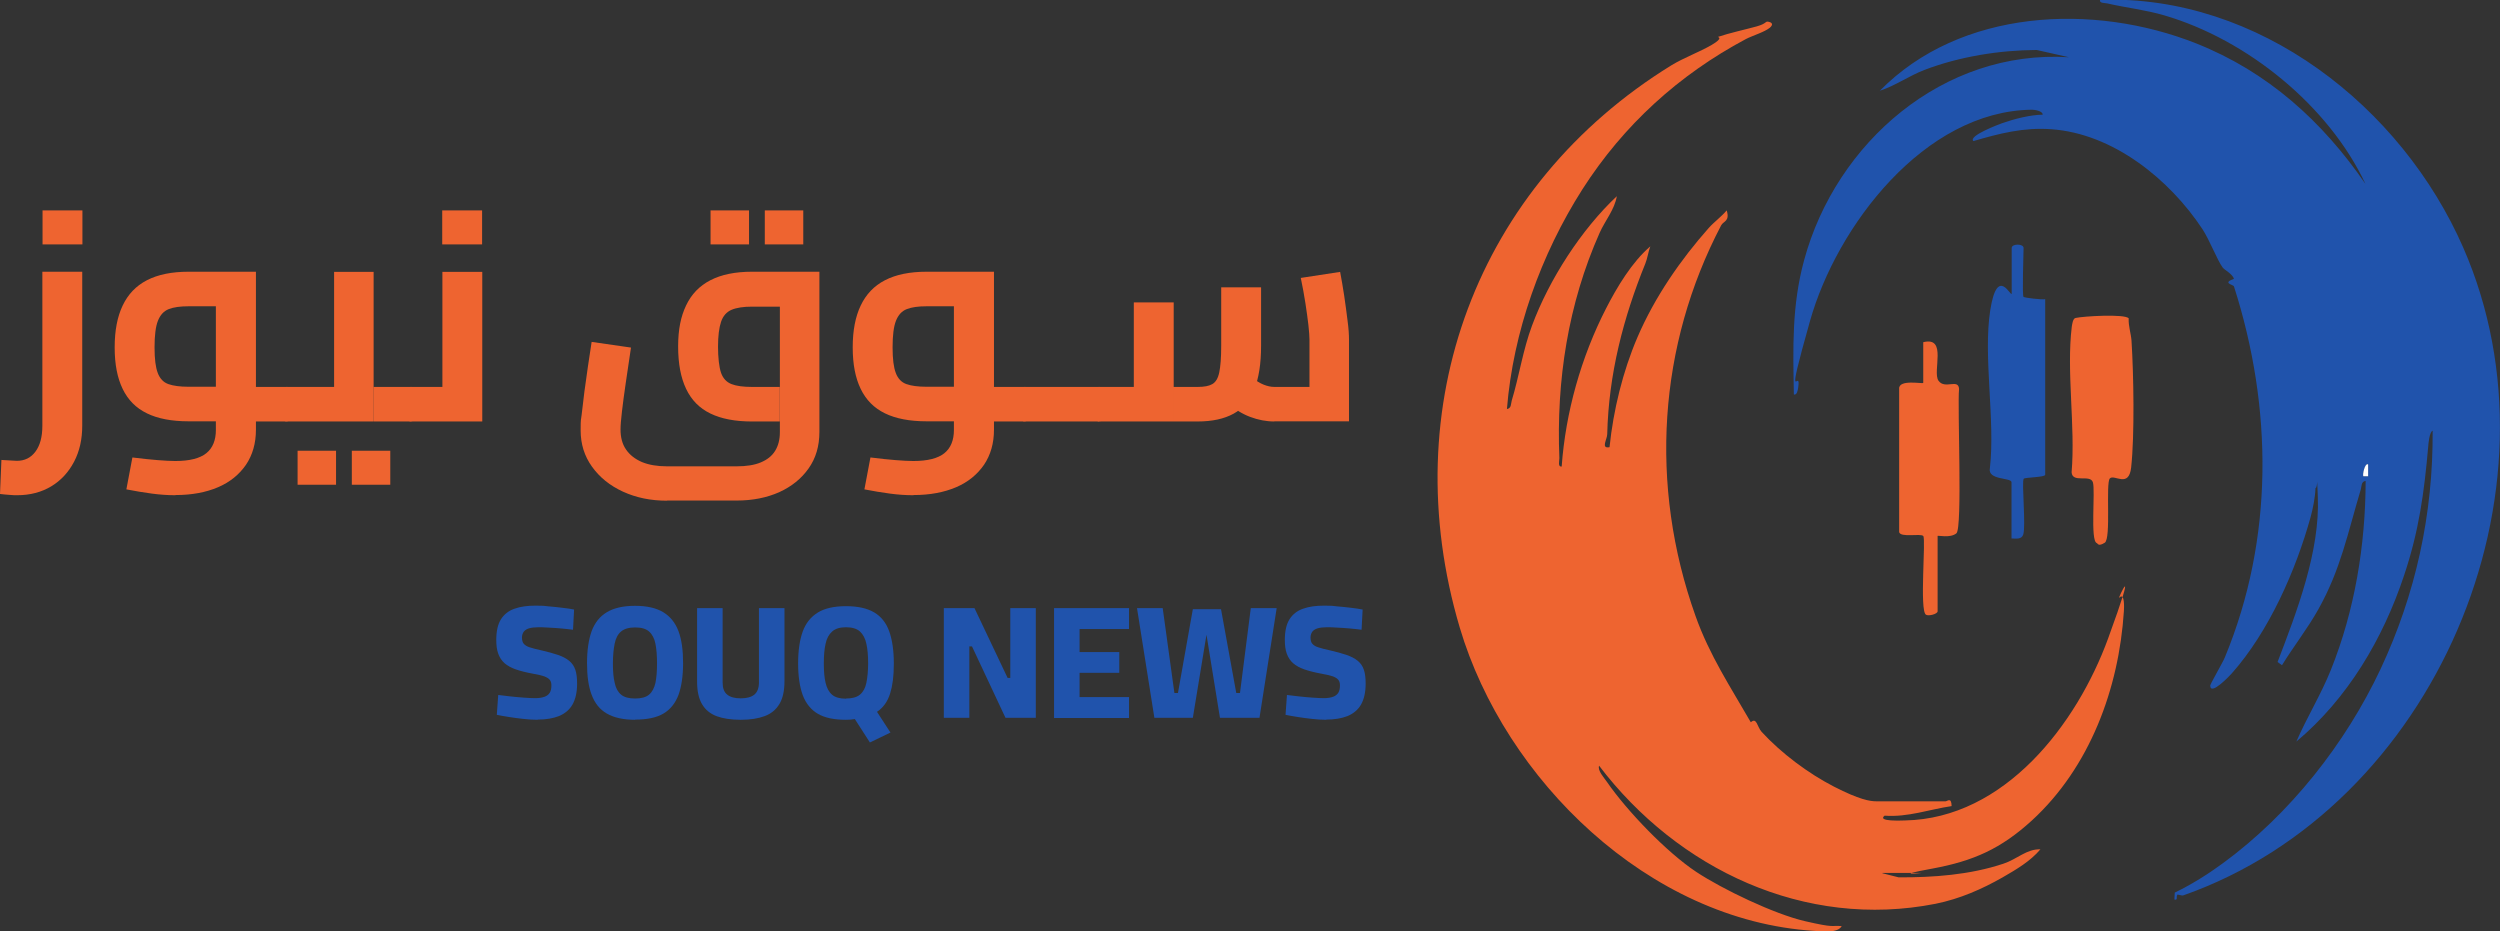 <?xml version="1.0" encoding="UTF-8"?>
<svg id="Layer_1" xmlns="http://www.w3.org/2000/svg" version="1.1" viewBox="0 0 1410.5 525.5">
  <rect x="0" y="0" width="1410.5" height="525.5" fill="#333333" stroke="none"/>
  <!-- Generator: Adobe Illustrator 29.8.2, SVG Export Plug-In . SVG Version: 2.1.1 Build 3)  -->
  <defs>
    <style>
      .st0 {
        fill: #ee6430;
      }

      .st1 {
        fill: #2053ac;
      }

      .st2 {
        fill: #fefefe;
      }
    </style>
  </defs>
  <path class="st1" d="M1228.4,505.1c-.8.7.6,3-1.6,2.4l.2-3.9c9.4-4.5,18.9-10.5,27.2-16.6,37.7-27.6,69.1-67.4,88.9-109.5,19.9-42.4,29.7-87.6,29.4-134.5-1.8.7-2.4,7.2-2.5,8.9-2.3,26.1-5.2,47.6-13.6,72.7-11.9,35.8-31.8,69.5-60.8,93.8,6-13.8,13.9-26.5,19.5-40.5,13.5-33.6,19.5-70.4,19.6-106.6-2.6.5-2.2,2.8-2.7,4.7-7.5,25-11.3,45.1-24,67.8-6.1,10.9-13.9,20.8-20.5,31.5l-2.5-1.8c10.8-28.2,24.1-62.7,22.7-93.4s1-5-1.3-4.7c-.2,5.4-1.4,11.3-2.8,16.5-8.2,29.5-23.3,64.3-44.5,88.1-.8.9-12,12.9-12.1,6.8,0-.9,7.1-13,8.3-16,27.7-67,27-140.8,5.1-209.2-.4-1.1-6.9-1.8,0-4.3-.9-2.8-5.5-5.1-6.4-6.4-3-4.1-7.4-15.5-11.3-21.5-18.6-28.2-50.5-54.1-85.5-56.5-15.5-1.1-29.2,2.4-43.8,6.7-3.2-2.9,14.8-9.6,16.2-10.1,6.9-2.4,15.7-4.7,22.9-4.8,0-2.2-4.8-2.8-6.1-2.8-60.7.7-110.1,65.7-125.2,119.2s-4.7,24.4-6.7,37.8c-.2,1.2-.6,4.1-2.4,3.7-.5-26.4-1.2-50.2,5.8-75.9,18-66.3,78.6-118.9,149.4-114.4l-18.2-4.1c-21,.1-43.5,3.7-63.2,11.2-8.7,3.3-16.4,8.9-25.3,11.8,45.5-46.3,120.5-49.7,178.5-26.7,40.3,16,71.2,43.9,95.5,79.3-20.7-44.1-66.7-81.4-113.4-95.1-10.9-3.2-21.6-4.3-32.4-6.8-1.5-.3-4.4,0-4-2,89.6-3.1,170.2,60.3,205,139.9,60,137.4-16.2,315.4-157.8,365.3-1.3.5-3.1-.7-3.7-.2ZM1336.1,268.7v-6.7c-1.8-.9-3.2,6.1-2.7,6.7h2.7Z"/>
  <path class="st0" d="M1062.1,492.7l9.1,2.3c19.4.1,40.3-1.4,59.1-7.7,7.9-2.6,13.1-8.4,20.9-8.1-5.8,6.8-13.5,11.3-21.3,15.8-11.6,6.6-24,12.1-37.8,14.9-73.9,14.6-145.5-19.5-189.9-77.9-1,2.7,2.9,6.9,4.4,9.1,11.3,16.4,33.8,39.8,50.4,50.8,14.8,9.8,44,23.8,61.3,27.8s14.4,2.3,20.8,2.8c-2.3,4.2-11.2,2.9-15.5,2.7-93.5-5.8-174.6-85.5-200-171.1-37-124.8,9.5-249.4,119.3-317.2,7.2-4.4,15.9-7.5,22.9-11.6s3.2-4.3,3.5-4.5c6.1-2.1,15.7-4.2,21.8-5.9s4.6-3.1,6.8-2.6,2.5,1.7.7,3.3c-3,2.5-9.9,4.5-13.7,6.5-37.5,20-68.8,48.3-92.1,84.7-23.4,36.7-39.1,80.5-42.6,124,2.6-.5,2.2-2.9,2.7-4.7,4.2-13.8,6.3-28.6,11.5-42.5,9.7-26,27.7-54,47.8-72.9-1.2,7.5-6.7,13.9-9.7,20.7-17.8,40-24.5,83.4-22.7,127.1,0,1.6-1,5,1.3,4.7,2.2-30.6,11-61.8,25-89.1,6.2-12.1,14.6-26.2,25-35.1-1.1,2.9-1.7,7.1-2.8,9.7-12.4,30.5-20.7,62.4-21.5,96.2,0,2.9-3.8,8.4,1.3,7.4,2.1-20.7,7.5-42.8,15.7-61.9,9.9-23.1,24.7-44.2,40.2-61.7,3.1-3.5,7.2-6.4,10.2-10,1.9,6.2-1.8,6-3.1,8.4-35.5,67.7-40.8,146.6-14.5,220.4,7.9,22.3,20,40.5,31.2,60,3.4-3,3.5,2.5,6.1,5.4,11.1,12.1,26.4,23.5,40.8,30.9s20.4,8.3,23.9,8.3h39.1c1,0,3.3-2.6,3.4,2.7-12.3,1.8-24.8,6.4-37.8,5.4-4.6,3.5,10.2,2.7,11.5,2.7,56.2-1.1,96.9-54.2,114.6-102.7s5.3-22,6.2-22.9c3.3-3.5,2.8,5.9,2.7,7.4-2.8,43.9-19.3,88.3-51.9,118.2-17.4,15.9-32.9,22.9-56.4,27.2s-5.2,2.4-5.7,2.4h-22.3Z"/>
  <path class="st1" d="M1141.7,167.5c.4.5,10.3,1.7,12.2,1.3v99.1c-.2,1.4-11.3,1.4-12.1,2.2-1.3,1.4,1.3,26.7-.3,31.5-.9,2.8-4,2.3-6.6,2.2v-31.7c0-2.8-13.7-1-12.2-8,3.1-27.2-3.9-62.9.2-89.1s12.1-6.2,12.1-9.5v-25.6c0-2.5,6.7-2.5,6.7,0,0,3.9-.9,26.6,0,27.7Z"/>
  <path class="st0" d="M1085,193.1c13.9-3.6,5.1,16.6,8.7,21.7s11.2-1.4,11.6,4.6c-1,10,2,78.6-1.5,81.5s-10.6,1-10.6,1.5v42.5c0,1.5-5.1,2.9-6.6,1.9-3.7-2.4.1-42.8-1.5-44.4s-12.8,1.1-13.6-2.2v-80.8c-.4-5.7,13.6-2.6,13.6-3.4v-22.9Z"/>
  <path class="st0" d="M1201,179.7c-.2,4.3,1.3,8.4,1.6,12.6,1.2,19,1.8,53-.2,71.4-1.3,11.9-9.5,3.7-12,6.2s.8,34-2.9,36.3-3.8.5-4.5.2c-3.8-1.3-.7-29.6-2.2-34.3s-11.5.7-12-5.6c2.2-26-3-56.8.1-82.2.2-1.2.6-4.6,2.1-4.9,4.3-1,27.9-2.4,30,.2Z"/>
  <path class="st2" d="M1336.1,268.7h-2.7c-.6-.6.8-7.7,2.7-6.7v6.7Z"/>
  <g>
    <g>
      <path class="st0" d="M9.9,279.4c-1.5,0-3,0-4.7-.2-1.7-.1-3.4-.3-5.2-.5l.8-19.2c1.8.1,3.5.2,5.1.3,1.6.1,2.8.2,3.6.2,4.4,0,7.9-1.7,10.5-5.2,2.6-3.5,3.9-8.3,3.9-14.6v-86.9h22.5v86.9c0,7.6-1.5,14.4-4.6,20.3-3.1,5.9-7.4,10.6-12.9,13.9-5.5,3.3-11.9,5-19.2,5ZM24,137.9v-19.2h22.5v19.2h-22.5Z"/>
      <path class="st0" d="M98.8,279.4c-4.1,0-8.5-.3-13-.9-4.5-.6-9.4-1.4-14.5-2.4l3.4-18c5.6.7,10.4,1.2,14.3,1.5,3.9.3,7.2.5,9.9.5,8.1,0,13.9-1.5,17.5-4.4,3.6-2.9,5.4-7.3,5.4-13.1v-73.8l5.5,4h-21c-4.6,0-8.3.5-11.1,1.6-2.8,1.1-4.8,3.3-6.1,6.6-1.3,3.3-1.9,8.3-1.9,15s.6,11.2,1.8,14.4c1.2,3.2,3.2,5.3,6,6.3,2.8,1,6.6,1.5,11.4,1.5h15.5v19.5h-15.5c-9.5,0-17.4-1.5-23.5-4.5-6.2-3-10.7-7.6-13.7-13.8-3-6.2-4.5-13.9-4.5-23.4s1.5-17.3,4.5-23.6c3-6.3,7.5-11.1,13.7-14.3,6.2-3.2,14-4.8,23.5-4.8h38v89.2c0,7.6-1.9,14.2-5.6,19.7-3.8,5.5-9,9.8-15.8,12.7-6.8,2.9-14.8,4.4-23.9,4.4ZM144.2,237.8v-19.5h17.6v19.5h-17.6ZM161.8,237.8v-19.5c.7,0,1.2.2,1.6.7.4.4.7,1.1,1,2,.3.9.5,1.9.6,3.1.1,1.2.2,2.5.2,3.9s0,2.8-.2,4c-.1,1.2-.3,2.3-.6,3.1-.3.8-.6,1.5-1,1.9-.4.4-.9.7-1.6.7Z"/>
      <path class="st0" d="M161.8,237.8c-.7,0-1.2-.2-1.6-.7-.4-.4-.7-1.1-1-1.9-.3-.8-.5-1.9-.6-3.1-.1-1.2-.2-2.6-.2-4s.1-3.7.3-5.1c.2-1.4.6-2.5,1.1-3.4s1.1-1.3,1.9-1.3v19.5ZM161.8,237.8v-19.5h39.8l-13.1,10.9v-75.8h22.3v84.4h-49.1ZM167.9,273.5v-19.2h21.7v19.2h-21.7ZM198.5,273.5v-19.2h21.7v19.2h-21.7ZM210.9,237.8v-19.5h21v19.5h-21ZM231.9,237.8v-19.5c.6,0,1.1.2,1.5.7.4.4.8,1.1,1,2,.2.9.4,1.9.6,3.1.2,1.2.3,2.5.3,3.9s0,2.8-.3,4c-.2,1.2-.4,2.3-.6,3.1-.2.8-.5,1.5-.9,1.9-.4.4-.9.7-1.6.7Z"/>
      <path class="st0" d="M231.9,237.8c-.7,0-1.2-.2-1.6-.7-.4-.4-.7-1.1-1-1.9-.3-.8-.5-1.9-.6-3.1-.1-1.2-.2-2.6-.2-4s.1-3.7.3-5.1c.2-1.4.6-2.5,1.1-3.4s1.1-1.3,1.9-1.3v19.5ZM231.9,237.8v-19.5h30.8l-13.1,10.9v-75.8h22.5v84.4h-40.2ZM249.5,137.9v-19.2h22.5v19.2h-22.5Z"/>
      <path class="st0" d="M376.4,282.5c-9.2,0-17.5-1.7-24.9-5.1-7.4-3.4-13.2-8.1-17.5-14.1-4.3-6-6.4-12.8-6.4-20.4s.2-5.4.6-9.2c.4-3.8.9-8,1.5-12.6.6-4.6,1.3-9.4,2-14.3.7-4.9,1.4-9.6,2.1-13.9l22.2,3.2c-1.1,7.4-2.1,14.2-3,20.3-.9,6.2-1.6,11.4-2.1,15.8-.5,4.4-.8,7.7-.8,10.1,0,4.5,1,8.3,3.1,11.3,2.1,3.1,5.1,5.4,9,7.1,3.9,1.6,8.6,2.4,14.1,2.4h39.3c5.5,0,10-.7,13.6-2.2,3.6-1.5,6.3-3.6,8.1-6.5,1.8-2.9,2.7-6.4,2.7-10.5v-75.8l5.5,4.9h-21.2c-4.9,0-8.8.6-11.6,1.8-2.8,1.2-4.8,3.5-5.9,6.8-1.1,3.3-1.7,8-1.7,14s.6,11.5,1.7,14.7c1.1,3.2,3.1,5.3,5.9,6.4,2.8,1.1,6.7,1.6,11.6,1.6h15.6v19.5h-15.6c-9.5,0-17.4-1.5-23.5-4.5-6.2-3-10.7-7.6-13.7-13.9-3-6.3-4.5-14.2-4.5-23.9s1.5-16.9,4.5-23.2c3-6.3,7.5-11,13.7-14.2,6.2-3.2,14-4.8,23.5-4.8h38v90.4c0,8-2,14.8-6.1,20.6-4.1,5.8-9.6,10.2-16.6,13.4-7,3.1-15,4.7-23.9,4.7h-39.3ZM400.9,137.9v-19.2h21.7v19.2h-21.7ZM431.5,137.9v-19.2h21.7v19.2h-21.7Z"/>
      <path class="st0" d="M515.2,279.4c-4.1,0-8.5-.3-13-.9-4.5-.6-9.4-1.4-14.5-2.4l3.4-18c5.6.7,10.4,1.2,14.3,1.5,3.9.3,7.2.5,9.9.5,8.1,0,13.9-1.5,17.5-4.4,3.6-2.9,5.4-7.3,5.4-13.1v-73.8l5.5,4h-21c-4.6,0-8.3.5-11.1,1.6-2.8,1.1-4.8,3.3-6.1,6.6-1.3,3.3-1.9,8.3-1.9,15s.6,11.2,1.8,14.4c1.2,3.2,3.2,5.3,6,6.3,2.8,1,6.6,1.5,11.4,1.5h15.5v19.5h-15.5c-9.5,0-17.4-1.5-23.5-4.5-6.2-3-10.7-7.6-13.7-13.8-3-6.2-4.5-13.9-4.5-23.4s1.5-17.3,4.5-23.6c3-6.3,7.5-11.1,13.7-14.3,6.2-3.2,14-4.8,23.5-4.8h38v89.2c0,7.6-1.9,14.2-5.6,19.7-3.8,5.5-9,9.8-15.8,12.7-6.8,2.9-14.8,4.4-23.9,4.4ZM560.6,237.8v-19.5h17.6v19.5h-17.6ZM578.2,237.8v-19.5c.7,0,1.2.2,1.6.7.4.4.7,1.1,1,2,.3.9.5,1.9.6,3.1.1,1.2.2,2.5.2,3.9s0,2.8-.2,4c-.1,1.2-.3,2.3-.6,3.1-.3.8-.6,1.5-1,1.9-.4.4-.9.7-1.6.7Z"/>
      <path class="st0" d="M578.2,237.8c-.7,0-1.2-.2-1.6-.7-.4-.4-.7-1.1-1-1.9-.3-.8-.5-1.9-.6-3.1-.1-1.2-.2-2.6-.2-4s.1-3.7.3-5.1c.2-1.4.6-2.5,1.1-3.4s1.1-1.3,1.9-1.3v19.5ZM578.2,237.8v-19.5h42v19.5h-42ZM620.2,237.8v-19.5c.7,0,1.2.2,1.6.7.4.4.7,1.1,1,2,.3.9.5,1.9.6,3.1.1,1.2.2,2.5.2,3.9s0,2.8-.2,4c-.1,1.2-.3,2.3-.6,3.1-.3.8-.6,1.5-1,1.9-.4.4-.9.7-1.6.7Z"/>
      <path class="st0" d="M620.2,237.8c-.7,0-1.2-.2-1.6-.7-.4-.4-.7-1.1-1-1.9-.3-.8-.5-1.9-.6-3.1-.1-1.2-.2-2.6-.2-4s.1-3.7.3-5.1c.2-1.4.6-2.5,1.1-3.4s1.1-1.3,1.9-1.3v19.5ZM620.2,237.8v-19.5h24.5l-5,5.2v-52.9h22.5v67.2h-42ZM662.2,237.8v-19.5h13.6c3.6,0,6.3-.5,8.2-1.6,1.9-1.1,3.2-3.2,3.9-6.6.7-3.3,1.1-8.3,1.1-14.9v-33.1h22.5v33.1c0,10-1.3,18.1-3.8,24.4-2.5,6.3-6.4,10.9-11.7,13.8-5.3,2.9-12,4.4-20.3,4.4h-13.6ZM719,237.8c-4.6,0-9.2-.9-13.7-2.6-4.5-1.7-8.7-4.3-12.5-7.8l13.8-14.3c2.2,1.8,4.3,3.1,6.3,3.9,2,.8,4,1.3,6.1,1.3h31.4l-11.6,10.6v-37.3c0-1.8-.2-4.5-.6-8.2-.4-3.6-1-7.8-1.7-12.4-.7-4.6-1.6-9.4-2.6-14.2l22.2-3.4c.8,4,1.5,8.5,2.3,13.5.7,5,1.4,9.7,1.9,14.1.6,4.4.8,7.9.8,10.5v46.2h-42.2Z"/>
    </g>
    <g>
      <path class="st1" d="M303.2,406.1c-2.5,0-5.2-.2-8-.5-2.9-.3-5.6-.7-8.2-1.1-2.6-.4-4.8-.8-6.7-1.2l.8-11.2c1.9.2,4.1.5,6.7.8,2.6.3,5.1.5,7.7.7,2.6.2,4.8.3,6.7.3s3.7-.3,5.1-.8c1.3-.5,2.3-1.3,2.9-2.3.6-1,.9-2.4.9-4s-.3-2.4-.9-3.2c-.6-.8-1.6-1.4-3.1-2-1.5-.5-3.6-1-6.4-1.5-3.8-.7-7-1.5-9.6-2.4-2.6-.9-4.8-2.1-6.4-3.5-1.6-1.4-2.8-3.2-3.6-5.4s-1.1-4.8-1.1-7.8c0-5,.9-8.9,2.7-11.7,1.8-2.8,4.4-4.8,7.7-5.9,3.3-1.2,7.3-1.7,11.8-1.7s4.5.1,7.2.4c2.7.2,5.3.5,7.8.8,2.6.3,4.8.6,6.7,1l-.6,11.4c-1.8-.2-3.9-.5-6.4-.7-2.4-.2-4.8-.4-7.2-.5-2.4-.2-4.5-.2-6.2-.2s-3.7.2-5,.6c-1.3.4-2.3,1-3,1.9-.6.9-1,1.9-1,3.3s.3,2.7,1,3.5,1.7,1.5,3.3,2c1.5.5,3.7,1.1,6.5,1.7,3.8.9,6.9,1.7,9.5,2.6,2.6.9,4.7,2,6.3,3.3,1.6,1.3,2.8,3,3.5,5.1.7,2.1,1,4.7,1,7.8,0,4.9-.9,8.8-2.6,11.8-1.7,3-4.3,5.1-7.6,6.5-3.3,1.3-7.3,2-12.1,2Z"/>
      <path class="st1" d="M358.3,406.1c-6.6,0-11.9-1.2-15.9-3.5-4-2.3-6.8-5.8-8.6-10.6-1.8-4.7-2.6-10.7-2.6-17.9s.9-13.2,2.6-18c1.8-4.8,4.6-8.3,8.6-10.7,4-2.4,9.3-3.6,15.9-3.6s11.9,1.2,15.9,3.6c3.9,2.4,6.8,5.9,8.6,10.7,1.8,4.8,2.6,10.8,2.6,18s-.9,13.3-2.6,18c-1.8,4.7-4.6,8.2-8.5,10.5-3.9,2.3-9.2,3.4-15.9,3.4ZM358.3,394.1c3.5,0,6.2-.7,7.9-2.2,1.8-1.5,2.9-3.7,3.6-6.6.6-3,.9-6.7.9-11s-.3-8.1-.9-11.1c-.6-3-1.8-5.3-3.6-6.9-1.8-1.6-4.4-2.3-7.9-2.3s-6.1.8-7.9,2.3c-1.8,1.5-3,3.8-3.6,6.8-.6,3-1,6.7-1,11.2s.3,8,1,10.9c.6,3,1.8,5.2,3.6,6.7,1.8,1.5,4.4,2.2,7.9,2.2Z"/>
      <path class="st1" d="M417.8,406.1c-5.3,0-9.8-.7-13.4-2-3.7-1.4-6.4-3.6-8.3-6.8-1.9-3.2-2.8-7.4-2.8-12.8v-41.4h14.4v41.9c0,3.2.8,5.5,2.6,6.9,1.7,1.4,4.2,2.1,7.6,2.1s6-.7,7.7-2.1c1.7-1.4,2.6-3.7,2.6-6.9v-41.9h14.4v41.2c0,5.3-.9,9.6-2.8,12.8-1.9,3.2-4.6,5.5-8.3,6.9-3.7,1.4-8.2,2.1-13.5,2.1Z"/>
      <path class="st1" d="M490.8,418.9l-8.5-13.2c-.7.1-1.5.2-2.4.3-.9,0-1.7.1-2.6.1-6.7,0-12-1.1-15.9-3.4-3.9-2.3-6.7-5.8-8.5-10.5-1.7-4.7-2.6-10.7-2.6-17.9s.9-13.3,2.6-18c1.7-4.7,4.6-8.3,8.5-10.7,3.9-2.4,9.2-3.6,15.9-3.6s12,1.2,15.9,3.5c3.9,2.3,6.8,5.9,8.5,10.7,1.7,4.8,2.6,10.8,2.6,18.1s-.7,12.5-2.1,17c-1.4,4.5-3.9,8-7.4,10.3l7.6,11.7-11.6,5.6ZM477.3,394.1c3.5,0,6.1-.7,7.9-2.2,1.8-1.5,3-3.7,3.6-6.6.6-3,1-6.7,1-11s-.3-8.1-1-11.1c-.6-3-1.9-5.3-3.6-6.9-1.8-1.6-4.4-2.4-7.9-2.4s-6,.8-7.8,2.4-3.1,3.9-3.7,6.9c-.7,3-1,6.7-1,11.1s.3,8,1,11c.7,2.9,1.9,5.2,3.7,6.7,1.8,1.5,4.4,2.2,7.9,2.2Z"/>
      <path class="st1" d="M532.5,405v-61.9h17.3l18.7,39.4h1.5v-39.4h14.4v61.9h-17.1l-18.9-40.3h-1.5v40.3h-14.4Z"/>
      <path class="st1" d="M594.7,405v-61.9h42.3v11.8h-27.9v13h22.4v11.7h-22.4v13.7h27.9v11.8h-42.3Z"/>
      <path class="st1" d="M651.3,405l-9.8-61.9h14.5l6.6,47.9h2l8.4-47.3h15.9l8.6,47.3h2.1l6.1-47.9h14.6l-9.7,61.9h-22.3l-7.6-46.9h0l-7.7,46.9h-21.9Z"/>
      <path class="st1" d="M748.2,406.1c-2.5,0-5.2-.2-8-.5-2.9-.3-5.6-.7-8.2-1.1-2.6-.4-4.8-.8-6.7-1.2l.8-11.2c1.9.2,4.1.5,6.7.8,2.6.3,5.1.5,7.7.7,2.6.2,4.8.3,6.6.3s3.7-.3,5.1-.8c1.3-.5,2.3-1.3,2.9-2.3.6-1,.9-2.4.9-4s-.3-2.4-.9-3.2c-.6-.8-1.6-1.4-3.1-2-1.5-.5-3.6-1-6.4-1.5-3.8-.7-7-1.5-9.6-2.4-2.6-.9-4.8-2.1-6.4-3.5s-2.8-3.2-3.6-5.4-1.1-4.8-1.1-7.8c0-5,.9-8.9,2.7-11.7,1.8-2.8,4.4-4.8,7.7-5.9,3.3-1.2,7.3-1.7,11.8-1.7s4.5.1,7.2.4c2.7.2,5.3.5,7.8.8,2.6.3,4.8.6,6.7,1l-.6,11.4c-1.8-.2-3.9-.5-6.4-.7-2.4-.2-4.8-.4-7.2-.5-2.4-.2-4.5-.2-6.2-.2s-3.7.2-5,.6c-1.3.4-2.3,1-3,1.9-.6.9-1,1.9-1,3.3s.3,2.7,1,3.5,1.7,1.5,3.3,2c1.5.5,3.7,1.1,6.5,1.7,3.8.9,6.9,1.7,9.5,2.6,2.6.9,4.7,2,6.3,3.3,1.6,1.3,2.8,3,3.5,5.1.7,2.1,1,4.7,1,7.8,0,4.9-.9,8.8-2.6,11.8s-4.3,5.1-7.6,6.5c-3.3,1.3-7.3,2-12.1,2Z"/>
    </g>
  </g>
</svg>